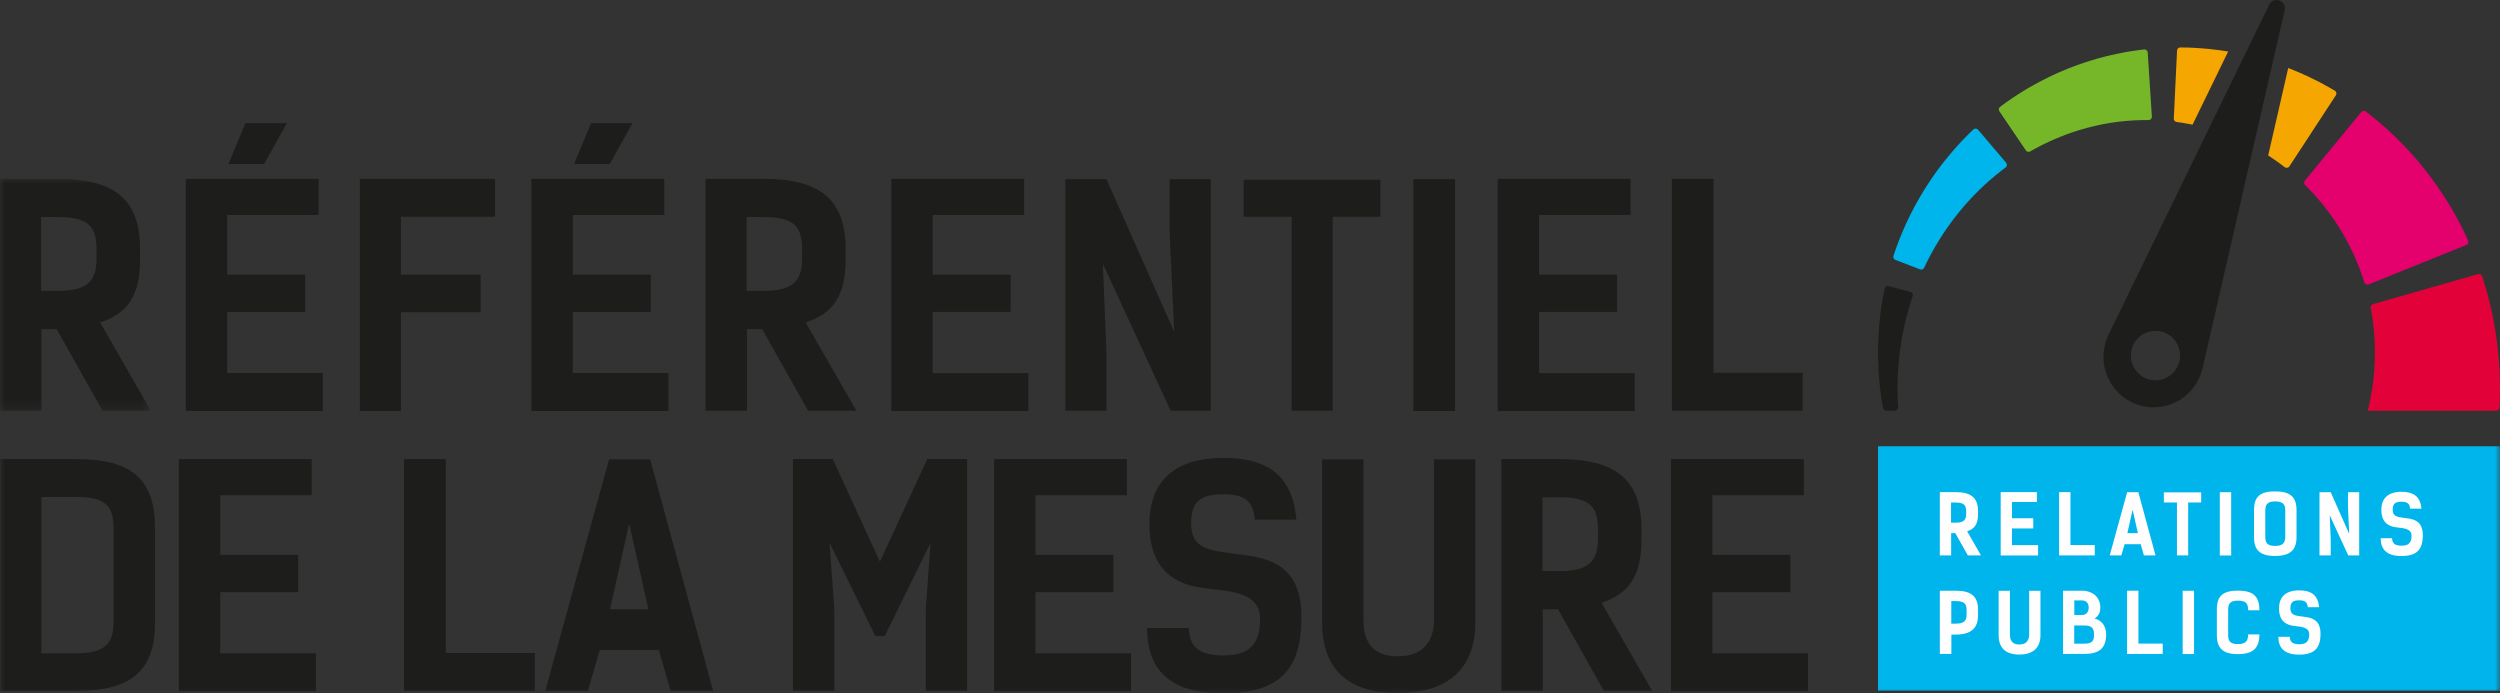 <svg xmlns="http://www.w3.org/2000/svg" xmlns:xlink="http://www.w3.org/1999/xlink" width="256px" height="71px" viewBox="0 0 256 71"><rect x="0" y="0" width="256" height="71" fill="#333333" stroke="none"/><title>Group 65</title><defs><polygon id="path-1" points="0 0 15.444 0 15.444 23.745 0 23.745"></polygon><polygon id="path-3" points="0 71 256 71 256 0 0 0"></polygon></defs><g id="Page-1" stroke="none" stroke-width="1" fill="none" fill-rule="evenodd"><g id="Desktop-home-Copy" transform="translate(-42, -12)"><g id="Group-65" transform="translate(42, 12)"><path d="M255.988,38.96 C255.983,38.821 255.979,38.682 255.976,38.543 C255.969,38.404 255.965,38.26 255.961,38.121 L255.956,38.013 L255.953,37.961 L255.953,37.946 L255.949,37.833 L255.949,37.822 L255.949,37.802 L255.937,37.626 C255.917,37.395 255.899,37.159 255.881,36.922 L255.869,36.742 L255.846,36.515 C255.832,36.36 255.817,36.206 255.804,36.052 C255.789,35.903 255.773,35.749 255.758,35.594 C255.75,35.517 255.743,35.445 255.734,35.368 C255.728,35.295 255.717,35.228 255.707,35.157 C255.63,34.6 255.564,34.055 255.466,33.53 C255.42,33.273 255.376,33.011 255.33,32.761 C255.277,32.512 255.226,32.265 255.176,32.026 C255.081,31.55 254.966,31.102 254.866,30.69 C254.841,30.587 254.815,30.487 254.79,30.386 C254.764,30.289 254.739,30.194 254.71,30.101 C254.659,29.914 254.61,29.739 254.564,29.571 C254.515,29.404 254.472,29.249 254.428,29.107 C254.385,28.964 254.344,28.835 254.306,28.717 C254.249,28.544 254.203,28.397 254.166,28.281 C254.111,28.112 253.931,28.017 253.759,28.065 L242.992,31.146 C242.828,31.195 242.726,31.359 242.757,31.527 C242.77,31.588 242.783,31.661 242.798,31.74 C242.813,31.822 242.831,31.913 242.85,32.01 C242.867,32.108 242.88,32.216 242.898,32.33 C242.916,32.443 242.935,32.564 242.951,32.692 C242.962,32.754 242.975,32.821 242.982,32.888 C242.99,32.955 242.998,33.024 243.006,33.097 C243.037,33.375 243.081,33.679 243.1,34.003 C243.113,34.162 243.126,34.328 243.141,34.498 C243.152,34.667 243.158,34.843 243.167,35.017 C243.19,35.368 243.184,35.733 243.193,36.104 L243.193,36.237 L243.19,36.36 C243.188,36.443 243.182,36.526 243.18,36.603 C243.177,36.685 243.174,36.768 243.174,36.85 L243.17,36.968 L243.164,37.143 C243.155,37.38 243.143,37.617 243.134,37.854 L243.126,38.029 L243.126,38.049 L243.126,38.054 C243.126,38.08 243.124,37.843 243.124,37.946 L243.121,37.956 L243.118,37.993 L243.113,38.06 C243.105,38.152 243.098,38.245 243.088,38.337 C243.081,38.43 243.072,38.517 243.064,38.61 C243.054,38.698 243.044,38.79 243.031,38.877 C243.009,39.058 242.996,39.233 242.968,39.408 C242.944,39.578 242.919,39.748 242.893,39.912 C242.864,40.076 242.836,40.242 242.811,40.396 C242.786,40.555 242.752,40.705 242.724,40.848 C242.693,40.998 242.67,41.137 242.637,41.271 C242.605,41.41 242.575,41.538 242.55,41.657 C242.534,41.718 242.522,41.78 242.509,41.837 C242.496,41.884 242.48,41.93 242.468,41.981 C242.46,42.006 242.454,42.032 242.447,42.058 L255.615,42.058 C255.794,42.058 255.94,41.925 255.945,41.744 L255.945,41.739 C255.956,41.497 255.969,41.24 255.979,40.983 C255.986,40.725 255.988,40.463 255.996,40.195 C256.005,39.927 255.996,39.655 255.994,39.377 C255.991,39.238 255.991,39.099 255.988,38.96" id="Fill-1" fill="#E3013A"></path><path d="M252.566,25.081 C252.742,25.008 252.822,24.802 252.74,24.63 C252.703,24.552 252.663,24.462 252.614,24.363 C252.568,24.265 252.519,24.159 252.465,24.046 C252.394,23.902 252.319,23.745 252.237,23.578 C252.155,23.416 252.068,23.238 251.976,23.052 C251.93,22.955 251.884,22.874 251.835,22.784 C251.789,22.697 251.741,22.605 251.688,22.512 C251.589,22.329 251.487,22.134 251.376,21.938 C251.261,21.742 251.145,21.539 251.026,21.33 C250.962,21.228 250.903,21.122 250.838,21.014 C250.775,20.912 250.708,20.803 250.641,20.697 C250.509,20.485 250.372,20.266 250.231,20.044 C249.939,19.609 249.646,19.156 249.322,18.714 C249.24,18.604 249.161,18.49 249.079,18.38 L248.958,18.209 L248.832,18.044 C248.663,17.825 248.494,17.604 248.325,17.386 C248.151,17.167 247.971,16.954 247.798,16.74 C247.71,16.634 247.623,16.524 247.534,16.421 C247.443,16.318 247.351,16.212 247.262,16.112 C247.171,16.009 247.082,15.906 246.993,15.806 C246.905,15.703 246.816,15.603 246.723,15.505 C246.541,15.309 246.36,15.117 246.183,14.926 C246.006,14.737 245.822,14.56 245.645,14.382 C245.471,14.205 245.297,14.032 245.122,13.87 C244.95,13.708 244.782,13.549 244.62,13.397 C244.456,13.243 244.292,13.103 244.136,12.964 C243.982,12.828 243.833,12.697 243.689,12.574 C243.543,12.452 243.407,12.339 243.277,12.231 C243.149,12.126 243.026,12.025 242.916,11.933 C242.803,11.84 242.696,11.761 242.601,11.686 C242.463,11.58 242.347,11.491 242.252,11.418 C242.112,11.31 241.909,11.334 241.799,11.472 L236.018,18.497 C235.911,18.629 235.918,18.824 236.038,18.945 C236.088,18.991 236.144,19.048 236.208,19.11 C236.267,19.172 236.336,19.234 236.407,19.311 C236.477,19.385 236.554,19.465 236.635,19.553 C236.718,19.637 236.805,19.73 236.898,19.828 C236.984,19.926 237.076,20.031 237.174,20.142 C237.269,20.252 237.373,20.364 237.474,20.485 C237.574,20.606 237.676,20.731 237.784,20.86 C237.894,20.986 237.996,21.122 238.104,21.261 C238.209,21.403 238.325,21.539 238.432,21.686 C238.537,21.835 238.647,21.985 238.755,22.137 C238.811,22.21 238.865,22.288 238.916,22.365 C238.969,22.445 239.024,22.525 239.078,22.602 C239.131,22.681 239.183,22.759 239.236,22.842 C239.292,22.919 239.342,23.003 239.392,23.084 C239.495,23.248 239.601,23.407 239.7,23.573 C239.801,23.739 239.895,23.907 239.995,24.071 L240.067,24.194 L240.136,24.324 C240.182,24.406 240.226,24.491 240.271,24.574 C240.459,24.903 240.618,25.243 240.782,25.562 C240.858,25.723 240.933,25.886 241.007,26.043 C241.043,26.12 241.079,26.198 241.115,26.275 C241.149,26.355 241.181,26.429 241.212,26.506 C241.276,26.658 241.341,26.804 241.401,26.946 C241.456,27.091 241.512,27.231 241.563,27.365 C241.588,27.433 241.615,27.496 241.64,27.561 C241.663,27.623 241.694,27.69 241.709,27.741 C241.745,27.852 241.781,27.954 241.814,28.05 C241.848,28.148 241.878,28.238 241.909,28.322 C241.948,28.438 241.983,28.541 242.014,28.637 C242.05,28.744 242.081,28.84 242.109,28.92 C242.168,29.103 242.367,29.195 242.545,29.123 L252.566,25.081 Z" id="Fill-3" fill="#E4006D"></path><path d="M223.135,12.529 C223.222,12.54 223.32,12.555 223.425,12.568 C223.53,12.587 223.643,12.607 223.765,12.628 C223.885,12.65 224.014,12.672 224.15,12.694 C224.267,12.715 224.39,12.743 224.516,12.769 L228.164,5.278 C227.983,5.25 227.803,5.221 227.627,5.193 C227.509,5.175 227.388,5.155 227.27,5.139 C227.153,5.126 227.037,5.11 226.922,5.098 C226.692,5.069 226.468,5.043 226.251,5.018 C226.036,4.998 225.826,4.979 225.623,4.964 C225.423,4.948 225.23,4.928 225.049,4.92 C224.864,4.91 224.69,4.899 224.526,4.892 C224.366,4.884 224.211,4.879 224.07,4.871 C223.929,4.869 223.798,4.866 223.68,4.866 C223.517,4.864 223.376,4.862 223.263,4.858 C223.086,4.858 222.938,4.998 222.93,5.177 L222.596,12.152 C222.589,12.322 222.712,12.471 222.884,12.493 C222.955,12.504 223.041,12.517 223.135,12.529" id="Fill-5" fill="#F6A600"></path><path d="M232.938,16.37 C233.036,16.441 233.128,16.508 233.215,16.573 C233.302,16.634 233.387,16.696 233.462,16.75 C233.495,16.771 233.548,16.812 233.592,16.845 C233.638,16.881 233.682,16.912 233.722,16.943 C233.812,17.01 233.892,17.072 233.958,17.12 C234.112,17.234 234.328,17.198 234.432,17.036 L239.196,9.753 C239.3,9.591 239.247,9.378 239.083,9.282 C239.011,9.238 238.923,9.189 238.828,9.136 C238.783,9.11 238.737,9.082 238.685,9.054 C238.632,9.022 238.575,8.992 238.517,8.958 C238.383,8.883 238.234,8.801 238.078,8.716 C237.921,8.629 237.756,8.538 237.581,8.44 C237.412,8.358 237.235,8.268 237.054,8.179 C236.868,8.086 236.682,7.985 236.479,7.895 C236.277,7.803 236.069,7.707 235.857,7.61 C235.647,7.507 235.421,7.417 235.194,7.321 C234.965,7.226 234.737,7.126 234.496,7.036 C234.436,7.01 234.375,6.99 234.314,6.963 L232.262,15.919 C232.372,15.99 232.482,16.068 232.587,16.135 C232.71,16.217 232.826,16.294 232.938,16.37" id="Fill-7" fill="#F6A600"></path><path d="M216.742,12.494 C216.834,12.481 216.924,12.466 217.014,12.455 C217.104,12.448 217.193,12.44 217.28,12.43 C217.455,12.412 217.625,12.393 217.793,12.375 C217.957,12.364 218.118,12.355 218.271,12.345 C218.346,12.339 218.42,12.334 218.495,12.329 C218.569,12.324 218.641,12.317 218.705,12.317 C218.834,12.314 218.956,12.311 219.071,12.308 C219.186,12.303 219.294,12.301 219.394,12.298 C219.517,12.295 219.627,12.295 219.73,12.295 C219.842,12.295 219.939,12.293 220.024,12.293 C220.217,12.293 220.366,12.131 220.352,11.94 L219.925,5.37 C219.911,5.18 219.742,5.038 219.553,5.062 C219.468,5.072 219.37,5.085 219.261,5.1 C219.158,5.113 219.043,5.126 218.92,5.144 C218.771,5.165 218.615,5.188 218.444,5.213 C218.274,5.239 218.095,5.267 217.905,5.296 C217.808,5.312 217.721,5.327 217.625,5.344 C217.531,5.362 217.436,5.383 217.339,5.402 C217.144,5.44 216.942,5.478 216.73,5.519 C216.522,5.566 216.306,5.615 216.083,5.667 C215.973,5.692 215.86,5.718 215.748,5.743 C215.635,5.771 215.52,5.803 215.405,5.834 C215.174,5.896 214.938,5.957 214.7,6.021 C214.464,6.094 214.223,6.166 213.98,6.24 C213.857,6.279 213.734,6.313 213.613,6.354 C213.491,6.397 213.37,6.438 213.245,6.48 C213.124,6.52 213.001,6.565 212.878,6.606 C212.753,6.649 212.632,6.691 212.509,6.74 C212.263,6.832 212.02,6.927 211.774,7.02 C211.53,7.118 211.29,7.223 211.049,7.324 C210.928,7.375 210.808,7.428 210.689,7.478 C210.572,7.533 210.454,7.586 210.339,7.64 C210.221,7.694 210.104,7.751 209.988,7.803 C209.872,7.857 209.757,7.911 209.647,7.97 C209.421,8.083 209.198,8.194 208.981,8.307 C208.763,8.415 208.555,8.538 208.348,8.649 C208.14,8.762 207.94,8.873 207.748,8.989 C207.559,9.102 207.369,9.213 207.189,9.321 C207.008,9.429 206.841,9.542 206.674,9.645 C206.513,9.75 206.355,9.85 206.206,9.949 C206.06,10.049 205.921,10.142 205.794,10.234 C205.663,10.322 205.543,10.406 205.43,10.484 C205.317,10.561 205.22,10.639 205.127,10.705 C205.004,10.798 204.896,10.875 204.813,10.939 C204.668,11.045 204.635,11.246 204.735,11.392 L207.451,15.405 C207.549,15.546 207.735,15.592 207.887,15.508 C207.956,15.466 208.038,15.421 208.13,15.368 C208.213,15.322 208.299,15.27 208.4,15.219 C208.496,15.165 208.604,15.111 208.717,15.05 C208.832,14.99 208.955,14.926 209.081,14.859 C209.212,14.797 209.347,14.73 209.491,14.663 C209.634,14.597 209.781,14.519 209.936,14.452 C210.093,14.382 210.252,14.314 210.418,14.239 C210.583,14.164 210.756,14.097 210.93,14.027 C211.107,13.958 211.285,13.881 211.468,13.814 C211.654,13.747 211.84,13.68 212.03,13.611 C212.125,13.577 212.222,13.544 212.319,13.516 C212.415,13.482 212.512,13.451 212.609,13.421 C212.71,13.387 212.806,13.356 212.904,13.325 C213.004,13.294 213.101,13.268 213.201,13.238 C213.401,13.184 213.601,13.121 213.801,13.07 C214.003,13.019 214.203,12.97 214.406,12.921 C214.505,12.893 214.605,12.872 214.705,12.854 C214.805,12.831 214.905,12.811 215.004,12.787 C215.104,12.767 215.205,12.746 215.302,12.726 C215.402,12.704 215.5,12.69 215.599,12.672 C215.794,12.638 215.986,12.604 216.179,12.571 C216.368,12.545 216.557,12.52 216.742,12.494" id="Fill-9" fill="#76B72A"></path><path d="M198.22,17.679 C198.15,17.78 198.078,17.88 198.007,17.983 C197.936,18.086 197.863,18.186 197.789,18.289 C197.717,18.392 197.651,18.501 197.582,18.606 C197.443,18.816 197.302,19.025 197.168,19.239 C197.035,19.456 196.904,19.671 196.774,19.885 L196.676,20.044 L196.582,20.209 C196.521,20.317 196.459,20.425 196.397,20.534 C196.146,20.96 195.929,21.398 195.709,21.815 C195.606,22.025 195.504,22.234 195.403,22.437 C195.355,22.54 195.306,22.641 195.257,22.741 C195.213,22.842 195.168,22.939 195.124,23.036 C195.037,23.235 194.95,23.426 194.868,23.61 C194.791,23.799 194.717,23.979 194.645,24.151 C194.576,24.326 194.504,24.494 194.442,24.651 C194.384,24.813 194.327,24.965 194.274,25.106 C194.222,25.247 194.171,25.381 194.127,25.505 C194.084,25.631 194.045,25.744 194.01,25.847 C193.963,25.983 193.925,26.099 193.894,26.194 C193.838,26.364 193.922,26.548 194.089,26.611 L196.615,27.584 C196.777,27.645 196.959,27.574 197.032,27.417 C197.069,27.34 197.112,27.247 197.164,27.141 C197.207,27.054 197.253,26.956 197.302,26.854 C197.356,26.748 197.414,26.635 197.476,26.513 C197.54,26.395 197.604,26.267 197.673,26.133 C197.746,25.999 197.825,25.86 197.904,25.715 C197.986,25.569 198.07,25.42 198.158,25.263 C198.25,25.111 198.345,24.952 198.445,24.79 C198.491,24.71 198.542,24.627 198.591,24.542 C198.644,24.46 198.695,24.378 198.75,24.296 C198.857,24.128 198.968,23.958 199.08,23.783 C199.319,23.444 199.551,23.092 199.813,22.746 C199.877,22.659 199.941,22.571 200.008,22.484 L200.103,22.353 L200.205,22.224 C200.34,22.053 200.474,21.882 200.612,21.712 C200.748,21.542 200.892,21.377 201.032,21.21 C201.102,21.128 201.171,21.043 201.243,20.963 C201.314,20.883 201.389,20.803 201.461,20.723 C201.532,20.644 201.604,20.564 201.673,20.487 C201.743,20.407 201.814,20.328 201.889,20.252 C202.035,20.103 202.178,19.954 202.319,19.808 C202.46,19.661 202.606,19.524 202.747,19.385 C202.885,19.249 203.021,19.115 203.159,18.991 C203.298,18.868 203.431,18.744 203.559,18.626 C203.687,18.508 203.818,18.402 203.941,18.296 C204.064,18.191 204.18,18.091 204.292,17.996 C204.402,17.908 204.506,17.826 204.604,17.749 C204.702,17.668 204.791,17.597 204.876,17.53 C204.915,17.5 204.969,17.46 205.012,17.427 C205.056,17.391 205.099,17.36 205.14,17.329 C205.23,17.26 205.309,17.2 205.378,17.149 C205.529,17.033 205.553,16.814 205.429,16.668 L202.55,13.281 C202.426,13.137 202.206,13.124 202.07,13.258 C202.009,13.318 201.937,13.387 201.858,13.464 C201.819,13.5 201.781,13.538 201.74,13.577 C201.699,13.616 201.661,13.655 201.607,13.708 C201.509,13.809 201.402,13.914 201.289,14.032 C201.174,14.148 201.053,14.269 200.927,14.401 C200.807,14.527 200.684,14.664 200.554,14.805 C200.425,14.946 200.287,15.091 200.154,15.248 C200.02,15.404 199.88,15.567 199.739,15.734 C199.593,15.895 199.454,16.074 199.311,16.251 C199.168,16.431 199.016,16.611 198.873,16.801 C198.729,16.989 198.583,17.182 198.438,17.378 C198.363,17.476 198.291,17.576 198.22,17.679" id="Fill-11" fill="#00B5EC"></path><path d="M192.99,29.553 C192.972,29.636 192.954,29.733 192.931,29.844 C192.91,29.944 192.887,30.057 192.861,30.178 C192.838,30.304 192.815,30.451 192.79,30.6 C192.761,30.752 192.736,30.915 192.706,31.084 C192.692,31.169 192.678,31.257 192.661,31.344 C192.652,31.435 192.638,31.522 192.626,31.617 C192.579,31.982 192.516,32.376 192.483,32.798 C192.459,33.009 192.439,33.225 192.415,33.447 C192.398,33.669 192.387,33.896 192.372,34.122 C192.336,34.579 192.328,35.059 192.314,35.537 L192.308,35.717 L192.31,35.903 C192.31,36.021 192.31,36.145 192.314,36.263 L192.314,36.628 L192.314,36.813 L192.321,36.994 C192.332,37.241 192.342,37.482 192.352,37.725 L192.359,37.909 L192.361,37.967 L192.364,38.013 L192.372,38.1 C192.38,38.213 192.387,38.332 192.398,38.445 C192.405,38.564 192.413,38.677 192.423,38.79 C192.434,38.914 192.444,39.032 192.457,39.151 C192.467,39.269 192.48,39.387 192.492,39.501 C192.498,39.562 192.502,39.619 192.508,39.675 C192.516,39.732 192.523,39.788 192.532,39.846 C192.559,40.072 192.587,40.299 192.613,40.514 C192.647,40.726 192.68,40.941 192.71,41.147 C192.741,41.353 192.78,41.55 192.813,41.744 C192.815,41.76 192.821,41.776 192.823,41.791 C192.851,41.945 192.987,42.058 193.146,42.058 L194.038,42.058 C194.227,42.058 194.381,41.899 194.368,41.708 C194.366,41.657 194.363,41.606 194.358,41.554 C194.348,41.368 194.335,41.178 194.33,40.983 C194.324,40.782 194.317,40.581 194.309,40.375 C194.309,40.169 194.307,39.958 194.307,39.742 C194.307,39.685 194.304,39.634 194.304,39.578 C194.307,39.526 194.309,39.469 194.309,39.419 C194.311,39.31 194.311,39.202 194.317,39.093 C194.317,38.985 194.319,38.877 194.324,38.77 C194.327,38.651 194.333,38.538 194.34,38.42 C194.345,38.306 194.351,38.187 194.355,38.069 L194.361,37.982 L194.361,37.941 L194.361,37.935 C194.361,37.92 194.361,37.946 194.363,37.941 L194.363,37.931 L194.366,37.909 L194.378,37.741 C194.396,37.514 194.414,37.287 194.432,37.061 L194.445,36.891 L194.466,36.721 C194.478,36.608 194.491,36.494 194.504,36.382 C194.517,36.268 194.53,36.155 194.542,36.047 L194.563,35.877 L194.586,35.712 C194.655,35.27 194.712,34.832 194.796,34.415 C194.837,34.21 194.873,34.003 194.914,33.803 C194.957,33.602 195.001,33.406 195.042,33.22 C195.122,32.839 195.221,32.487 195.304,32.157 C195.324,32.075 195.347,31.997 195.365,31.918 C195.385,31.84 195.411,31.769 195.432,31.697 C195.472,31.552 195.513,31.416 195.551,31.29 C195.593,31.158 195.624,31.043 195.659,30.927 C195.701,30.809 195.737,30.7 195.768,30.602 C195.804,30.497 195.834,30.402 195.861,30.322 C195.921,30.14 195.816,29.947 195.632,29.897 L193.397,29.298 C193.215,29.249 193.028,29.365 192.99,29.553" id="Fill-13" fill="#1D1D1B"></path><path d="M220.722,33.88 C222.112,33.88 223.239,35.012 223.239,36.412 C223.239,37.807 222.112,38.939 220.722,38.939 C219.327,38.939 218.2,37.807 218.2,36.412 C218.2,35.012 219.327,33.88 220.722,33.88 M218.274,41.184 C219.002,41.538 219.771,41.708 220.529,41.708 C222.433,41.708 224.262,40.643 225.152,38.811 C225.323,38.456 225.456,38.07 225.543,37.704 L230.743,15.029 L232.726,6.395 L233.953,1.047 C234.094,0.425 233.602,0 233.107,0 C232.818,0 232.528,0.146 232.365,0.481 L229.867,5.61 L226.185,13.179 L215.915,34.272 C214.667,36.834 215.725,39.927 218.274,41.184" id="Fill-15" fill="#1D1D1B"></path><g id="Group-19" transform="translate(0, 18.313)"><mask id="mask-2" fill="white"><use xlink:href="#path-1"></use></mask><g id="Clip-18"></g><path d="M5.956,11.472 C9.027,11.472 9.886,10.392 9.886,8.141 L9.886,7.34 C9.886,5.089 9.303,3.917 6.018,3.917 L4.207,3.917 L4.207,11.472 L5.956,11.472 Z M10.501,23.745 L5.803,15.388 L4.237,15.388 L4.237,23.745 L-6.80268493e-05,23.745 L-6.80268493e-05,0 L5.956,0 C11.668,0 14.339,2.097 14.339,7.124 L14.339,8.357 C14.339,11.873 13.111,13.785 10.255,14.71 L15.444,23.745 L10.501,23.745 Z" id="Fill-17" fill="#1D1D1B" mask="url(#mask-2)"></path></g><path d="M27.041,16.802 L23.387,16.802 L25.137,12.608 L29.375,12.608 L27.041,16.802 Z M32.629,18.313 L32.629,22.014 L23.264,22.014 L23.264,28.119 L31.247,28.119 L31.247,31.943 L23.264,31.943 L23.264,38.203 L33.059,38.203 L33.059,42.089 L19.027,42.089 L19.027,18.313 L32.629,18.313 Z" id="Fill-20" fill="#1D1D1B"></path><polygon id="Fill-22" fill="#1D1D1B" points="50.692 22.199 41.051 22.199 41.051 28.119 49.218 28.119 49.218 31.974 41.051 31.974 41.051 42.088 36.844 42.088 36.844 18.313 50.692 18.313"></polygon><path d="M62.433,16.802 L58.779,16.802 L60.529,12.608 L64.767,12.608 L62.433,16.802 Z M68.021,18.313 L68.021,22.014 L58.656,22.014 L58.656,28.119 L66.639,28.119 L66.639,31.943 L58.656,31.943 L58.656,38.203 L68.451,38.203 L68.451,42.089 L54.419,42.089 L54.419,18.313 L68.021,18.313 Z" id="Fill-24" fill="#1D1D1B"></path><path d="M78.205,29.785 C81.276,29.785 82.135,28.705 82.135,26.454 L82.135,25.653 C82.135,23.401 81.552,22.23 78.267,22.23 L76.455,22.23 L76.455,29.785 L78.205,29.785 Z M82.75,42.058 L78.051,33.701 L76.486,33.701 L76.486,42.058 L72.249,42.058 L72.249,18.313 L78.205,18.313 C83.916,18.313 86.587,20.41 86.587,25.437 L86.587,26.67 C86.587,30.186 85.359,32.097 82.504,33.023 L87.693,42.058 L82.75,42.058 Z" id="Fill-26" fill="#1D1D1B"></path><polygon id="Fill-28" fill="#1D1D1B" points="104.878 18.313 104.878 22.014 95.513 22.014 95.513 28.119 103.497 28.119 103.497 31.943 95.513 31.943 95.513 38.203 105.308 38.203 105.308 42.088 91.276 42.088 91.276 18.313"></polygon><polygon id="Fill-30" fill="#1D1D1B" points="123.985 42.058 119.871 42.058 112.931 27.009 113.3 36.014 113.3 42.058 109.093 42.058 109.093 18.344 113.3 18.344 120.239 33.978 119.778 23.956 119.778 18.344 123.985 18.344"></polygon><polygon id="Fill-32" fill="#1D1D1B" points="141.351 22.199 136.469 22.199 136.469 42.058 132.263 42.058 132.263 22.199 127.35 22.199 127.35 18.405 141.351 18.405"></polygon><mask id="mask-4" fill="white"><use xlink:href="#path-3"></use></mask><g id="Clip-35"></g><polygon id="Fill-34" fill="#1D1D1B" mask="url(#mask-4)" points="144.728 42.089 148.995 42.089 148.995 18.344 144.728 18.344"></polygon><polygon id="Fill-36" fill="#1D1D1B" mask="url(#mask-4)" points="166.967 18.313 166.967 22.014 157.603 22.014 157.603 28.119 165.586 28.119 165.586 31.943 157.603 31.943 157.603 38.203 167.398 38.203 167.398 42.088 153.366 42.088 153.366 18.313"></polygon><polygon id="Fill-37" fill="#1D1D1B" mask="url(#mask-4)" points="184.582 42.058 171.195 42.058 171.195 18.313 175.463 18.313 175.463 38.173 184.582 38.173"></polygon><path d="M7.799,66.898 C10.869,66.898 11.637,65.819 11.637,63.568 L11.637,54.317 C11.637,52.066 11.145,50.894 7.86,50.894 L4.237,50.894 L4.237,66.898 L7.799,66.898 Z M7.799,47.009 C13.51,47.009 15.874,49.075 15.874,54.101 L15.874,63.784 C15.874,68.687 13.418,70.753 7.799,70.753 L0.031,70.753 L0.031,47.009 L7.799,47.009 Z" id="Fill-38" fill="#1D1D1B" mask="url(#mask-4)"></path><polygon id="Fill-39" fill="#1D1D1B" mask="url(#mask-4)" points="31.917 47.008 31.917 50.709 22.552 50.709 22.552 56.815 30.535 56.815 30.535 60.639 22.552 60.639 22.552 66.898 32.347 66.898 32.347 70.784 18.315 70.784 18.315 47.008"></polygon><polygon id="Fill-40" fill="#1D1D1B" mask="url(#mask-4)" points="54.764 70.753 41.377 70.753 41.377 47.009 45.645 47.009 45.645 66.868 54.764 66.868"></polygon><path d="M66.394,62.396 L64.429,53.608 L62.464,62.396 L66.394,62.396 Z M73.027,70.753 L68.667,70.753 L67.469,66.559 L61.42,66.559 L60.192,70.753 L55.832,70.753 L62.372,47.039 L66.578,47.039 L73.027,70.753 Z" id="Fill-41" fill="#1D1D1B" mask="url(#mask-4)"></path><polygon id="Fill-42" fill="#1D1D1B" mask="url(#mask-4)" points="89.641 65.141 84.943 55.581 85.434 62.365 85.434 70.753 81.197 70.753 81.197 47.008 85.281 47.008 90.101 57.524 94.953 47.008 99.037 47.008 99.037 70.753 94.799 70.753 94.799 62.365 95.29 55.581 90.592 65.141"></polygon><polygon id="Fill-43" fill="#1D1D1B" mask="url(#mask-4)" points="115.392 47.008 115.392 50.709 106.027 50.709 106.027 56.815 114.011 56.815 114.011 60.639 106.027 60.639 106.027 66.898 115.823 66.898 115.823 70.784 101.791 70.784 101.791 47.008"></polygon><path d="M125.257,50.616 C122.923,50.616 121.972,51.356 121.972,53.607 C121.972,56.598 124.336,56.352 127.929,56.907 C130.66,57.339 133.271,58.449 133.271,63.198 C133.271,68.687 130.907,71 125.226,71 C119.331,71 117.458,68.132 117.458,64.309 L121.726,64.309 C121.818,66.127 122.616,67.114 125.318,67.114 C127.867,67.114 129.034,66.035 129.034,63.352 C129.034,60.546 125.718,60.546 123.2,60.207 C120.529,59.868 117.703,58.542 117.703,53.638 C117.703,49.198 120.405,46.885 125.257,46.885 C129.524,46.885 132.35,48.458 132.749,53.207 L128.481,53.207 C128.358,51.202 127.314,50.616 125.257,50.616" id="Fill-44" fill="#1D1D1B" mask="url(#mask-4)"></path><path d="M146.835,47.039 L151.072,47.039 L151.072,63.722 C151.072,68.626 148.094,70.969 143.12,70.969 C138.147,70.969 135.383,68.626 135.383,63.722 L135.383,47.039 L139.62,47.039 L139.62,63.506 C139.62,65.757 140.602,67.207 143.12,67.207 C145.638,67.207 146.835,65.757 146.835,63.506 L146.835,47.039 Z" id="Fill-45" fill="#1D1D1B" mask="url(#mask-4)"></path><path d="M159.7,58.48 C162.77,58.48 163.63,57.4 163.63,55.149 L163.63,54.348 C163.63,52.097 163.047,50.925 159.762,50.925 L157.95,50.925 L157.95,58.48 L159.7,58.48 Z M164.245,70.753 L159.546,62.396 L157.981,62.396 L157.981,70.753 L153.743,70.753 L153.743,47.008 L159.7,47.008 C165.411,47.008 168.082,49.105 168.082,54.132 L168.082,55.365 C168.082,58.881 166.854,60.793 163.998,61.718 L169.187,70.753 L164.245,70.753 Z" id="Fill-46" fill="#1D1D1B" mask="url(#mask-4)"></path><polygon id="Fill-47" fill="#1D1D1B" mask="url(#mask-4)" points="184.714 47.008 184.714 50.709 175.35 50.709 175.35 56.815 183.333 56.815 183.333 60.639 175.35 60.639 175.35 66.898 185.145 66.898 185.145 70.784 171.113 70.784 171.113 47.008"></polygon><polygon id="Fill-48" fill="#00B5EC" mask="url(#mask-4)" points="192.308 70.731 256 70.731 256 45.7 192.308 45.7"></polygon><path d="M200.265,53.523 C201.102,53.523 201.337,53.229 201.337,52.615 L201.337,52.396 C201.337,51.782 201.178,51.462 200.281,51.462 L199.787,51.462 L199.787,53.523 L200.265,53.523 Z M201.504,56.872 L200.222,54.592 L199.796,54.592 L199.796,56.872 L198.639,56.872 L198.639,50.393 L200.265,50.393 C201.822,50.393 202.551,50.965 202.551,52.337 L202.551,52.673 C202.551,53.633 202.216,54.154 201.437,54.407 L202.853,56.872 L201.504,56.872 Z" id="Fill-49" fill="#FEFEFE" mask="url(#mask-4)"></path><polygon id="Fill-50" fill="#FEFEFE" mask="url(#mask-4)" points="208.582 50.394 208.582 51.404 206.027 51.404 206.027 53.069 208.204 53.069 208.204 54.112 206.027 54.112 206.027 55.82 208.699 55.82 208.699 56.88 204.871 56.88 204.871 50.394"></polygon><polygon id="Fill-51" fill="#FEFEFE" mask="url(#mask-4)" points="214.503 56.872 210.851 56.872 210.851 50.394 212.015 50.394 212.015 55.811 214.503 55.811"></polygon><path d="M218.917,54.592 L218.381,52.194 L217.845,54.592 L218.917,54.592 Z M220.726,56.872 L219.537,56.872 L219.21,55.727 L217.56,55.727 L217.225,56.872 L216.035,56.872 L217.82,50.402 L218.967,50.402 L220.726,56.872 Z" id="Fill-52" fill="#FEFEFE" mask="url(#mask-4)"></path><polygon id="Fill-53" fill="#FEFEFE" mask="url(#mask-4)" points="225.4 51.454 224.068 51.454 224.068 56.871 222.92 56.871 222.92 51.454 221.58 51.454 221.58 50.418 225.4 50.418"></polygon><polygon id="Fill-54" fill="#FEFEFE" mask="url(#mask-4)" points="227.308 56.88 228.472 56.88 228.472 50.402 227.308 50.402"></polygon><path d="M234.01,54.937 L234.01,52.312 C234.01,51.723 233.859,51.344 232.963,51.344 C232.125,51.344 231.966,51.723 231.966,52.312 L231.966,54.937 C231.966,55.551 232.125,55.904 232.963,55.904 C233.8,55.904 234.01,55.551 234.01,54.937 M230.81,54.995 L230.81,52.253 C230.81,50.881 231.404,50.318 232.963,50.318 C234.521,50.318 235.165,50.881 235.165,52.253 L235.165,54.995 C235.165,56.333 234.495,56.93 232.963,56.93 C231.429,56.93 230.81,56.333 230.81,54.995" id="Fill-55" fill="#FEFEFE" mask="url(#mask-4)"></path><polygon id="Fill-56" fill="#FEFEFE" mask="url(#mask-4)" points="241.581 56.872 240.459 56.872 238.565 52.766 238.666 55.222 238.666 56.872 237.518 56.872 237.518 50.402 238.666 50.402 240.559 54.668 240.433 51.933 240.433 50.402 241.581 50.402"></polygon><path d="M245.911,51.378 C245.274,51.378 245.014,51.579 245.014,52.194 C245.014,53.01 245.659,52.943 246.64,53.094 C247.385,53.212 248.097,53.515 248.097,54.81 C248.097,56.308 247.453,56.939 245.902,56.939 C244.294,56.939 243.783,56.156 243.783,55.113 L244.948,55.113 C244.972,55.61 245.19,55.879 245.927,55.879 C246.623,55.879 246.942,55.584 246.942,54.853 C246.942,54.087 246.037,54.087 245.35,53.995 C244.621,53.902 243.851,53.54 243.851,52.202 C243.851,50.991 244.587,50.36 245.911,50.36 C247.075,50.36 247.846,50.789 247.955,52.085 L246.791,52.085 C246.757,51.538 246.472,51.378 245.911,51.378" id="Fill-57" fill="#FEFEFE" mask="url(#mask-4)"></path><path d="M200.265,63.861 C201.102,63.861 201.379,63.576 201.379,62.961 L201.379,62.481 C201.379,61.868 201.178,61.548 200.281,61.548 L199.812,61.548 L199.812,63.861 L200.265,63.861 Z M200.265,60.488 C201.822,60.488 202.551,61.051 202.551,62.423 L202.551,63.02 C202.551,64.358 201.797,64.98 200.265,64.98 L199.821,64.98 L199.821,66.966 L198.639,66.966 L198.639,60.488 L200.265,60.488 Z" id="Fill-58" fill="#FEFEFE" mask="url(#mask-4)"></path><path d="M207.786,60.496 L208.942,60.496 L208.942,65.048 C208.942,66.386 208.13,67.025 206.773,67.025 C205.415,67.025 204.662,66.386 204.662,65.048 L204.662,60.496 L205.817,60.496 L205.817,64.989 C205.817,65.603 206.086,65.998 206.773,65.998 C207.46,65.998 207.786,65.603 207.786,64.989 L207.786,60.496 Z" id="Fill-59" fill="#FEFEFE" mask="url(#mask-4)"></path><path d="M212.409,61.48 L212.409,62.978 L213.18,62.978 C213.657,62.978 213.883,62.633 213.883,62.221 C213.883,61.893 213.741,61.48 213.171,61.48 L212.409,61.48 Z M212.4,65.914 L213.398,65.914 C214.294,65.914 214.428,65.594 214.428,64.98 C214.428,64.341 214.218,64.046 213.381,64.046 L212.4,64.046 L212.4,65.914 Z M211.253,60.488 L213.171,60.488 C214.336,60.488 215.072,61.195 215.072,62.204 C215.072,62.599 214.998,62.995 214.487,63.34 C215.157,63.483 215.668,64.064 215.668,64.955 C215.668,66.41 214.939,66.966 213.381,66.966 L211.253,66.966 L211.253,60.488 Z" id="Fill-60" fill="#FEFEFE" mask="url(#mask-4)"></path><polygon id="Fill-61" fill="#FEFEFE" mask="url(#mask-4)" points="221.463 66.966 217.811 66.966 217.811 60.488 218.975 60.488 218.975 65.905 221.463 65.905"></polygon><polygon id="Fill-62" fill="#FEFEFE" mask="url(#mask-4)" points="223.506 66.974 224.67 66.974 224.67 60.496 223.506 60.496"></polygon><path d="M231.363,64.963 C231.363,66.385 230.693,66.982 229.16,66.982 C227.627,66.982 227.007,66.385 227.007,65.048 L227.007,62.414 C227.007,61.043 227.602,60.48 229.16,60.48 C230.718,60.48 231.363,61.051 231.363,62.49 L230.207,62.49 C230.207,61.859 230.056,61.506 229.16,61.506 C228.322,61.506 228.163,61.859 228.163,62.473 L228.163,64.989 C228.163,65.603 228.322,65.956 229.16,65.956 C229.997,65.956 230.207,65.603 230.207,64.963 L231.363,64.963 Z" id="Fill-63" fill="#FEFEFE" mask="url(#mask-4)"></path><path d="M235.433,61.472 C234.796,61.472 234.537,61.674 234.537,62.288 C234.537,63.104 235.182,63.037 236.162,63.188 C236.908,63.306 237.62,63.609 237.62,64.904 C237.62,66.402 236.975,67.033 235.425,67.033 C233.816,67.033 233.305,66.25 233.305,65.207 L234.47,65.207 C234.495,65.704 234.712,65.973 235.45,65.973 C236.145,65.973 236.464,65.679 236.464,64.947 C236.464,64.181 235.559,64.181 234.872,64.089 C234.144,63.996 233.373,63.634 233.373,62.297 C233.373,61.085 234.11,60.454 235.433,60.454 C236.597,60.454 237.368,60.883 237.477,62.179 L236.313,62.179 C236.279,61.632 235.994,61.472 235.433,61.472" id="Fill-64" fill="#FEFEFE" mask="url(#mask-4)"></path></g></g></g></svg>